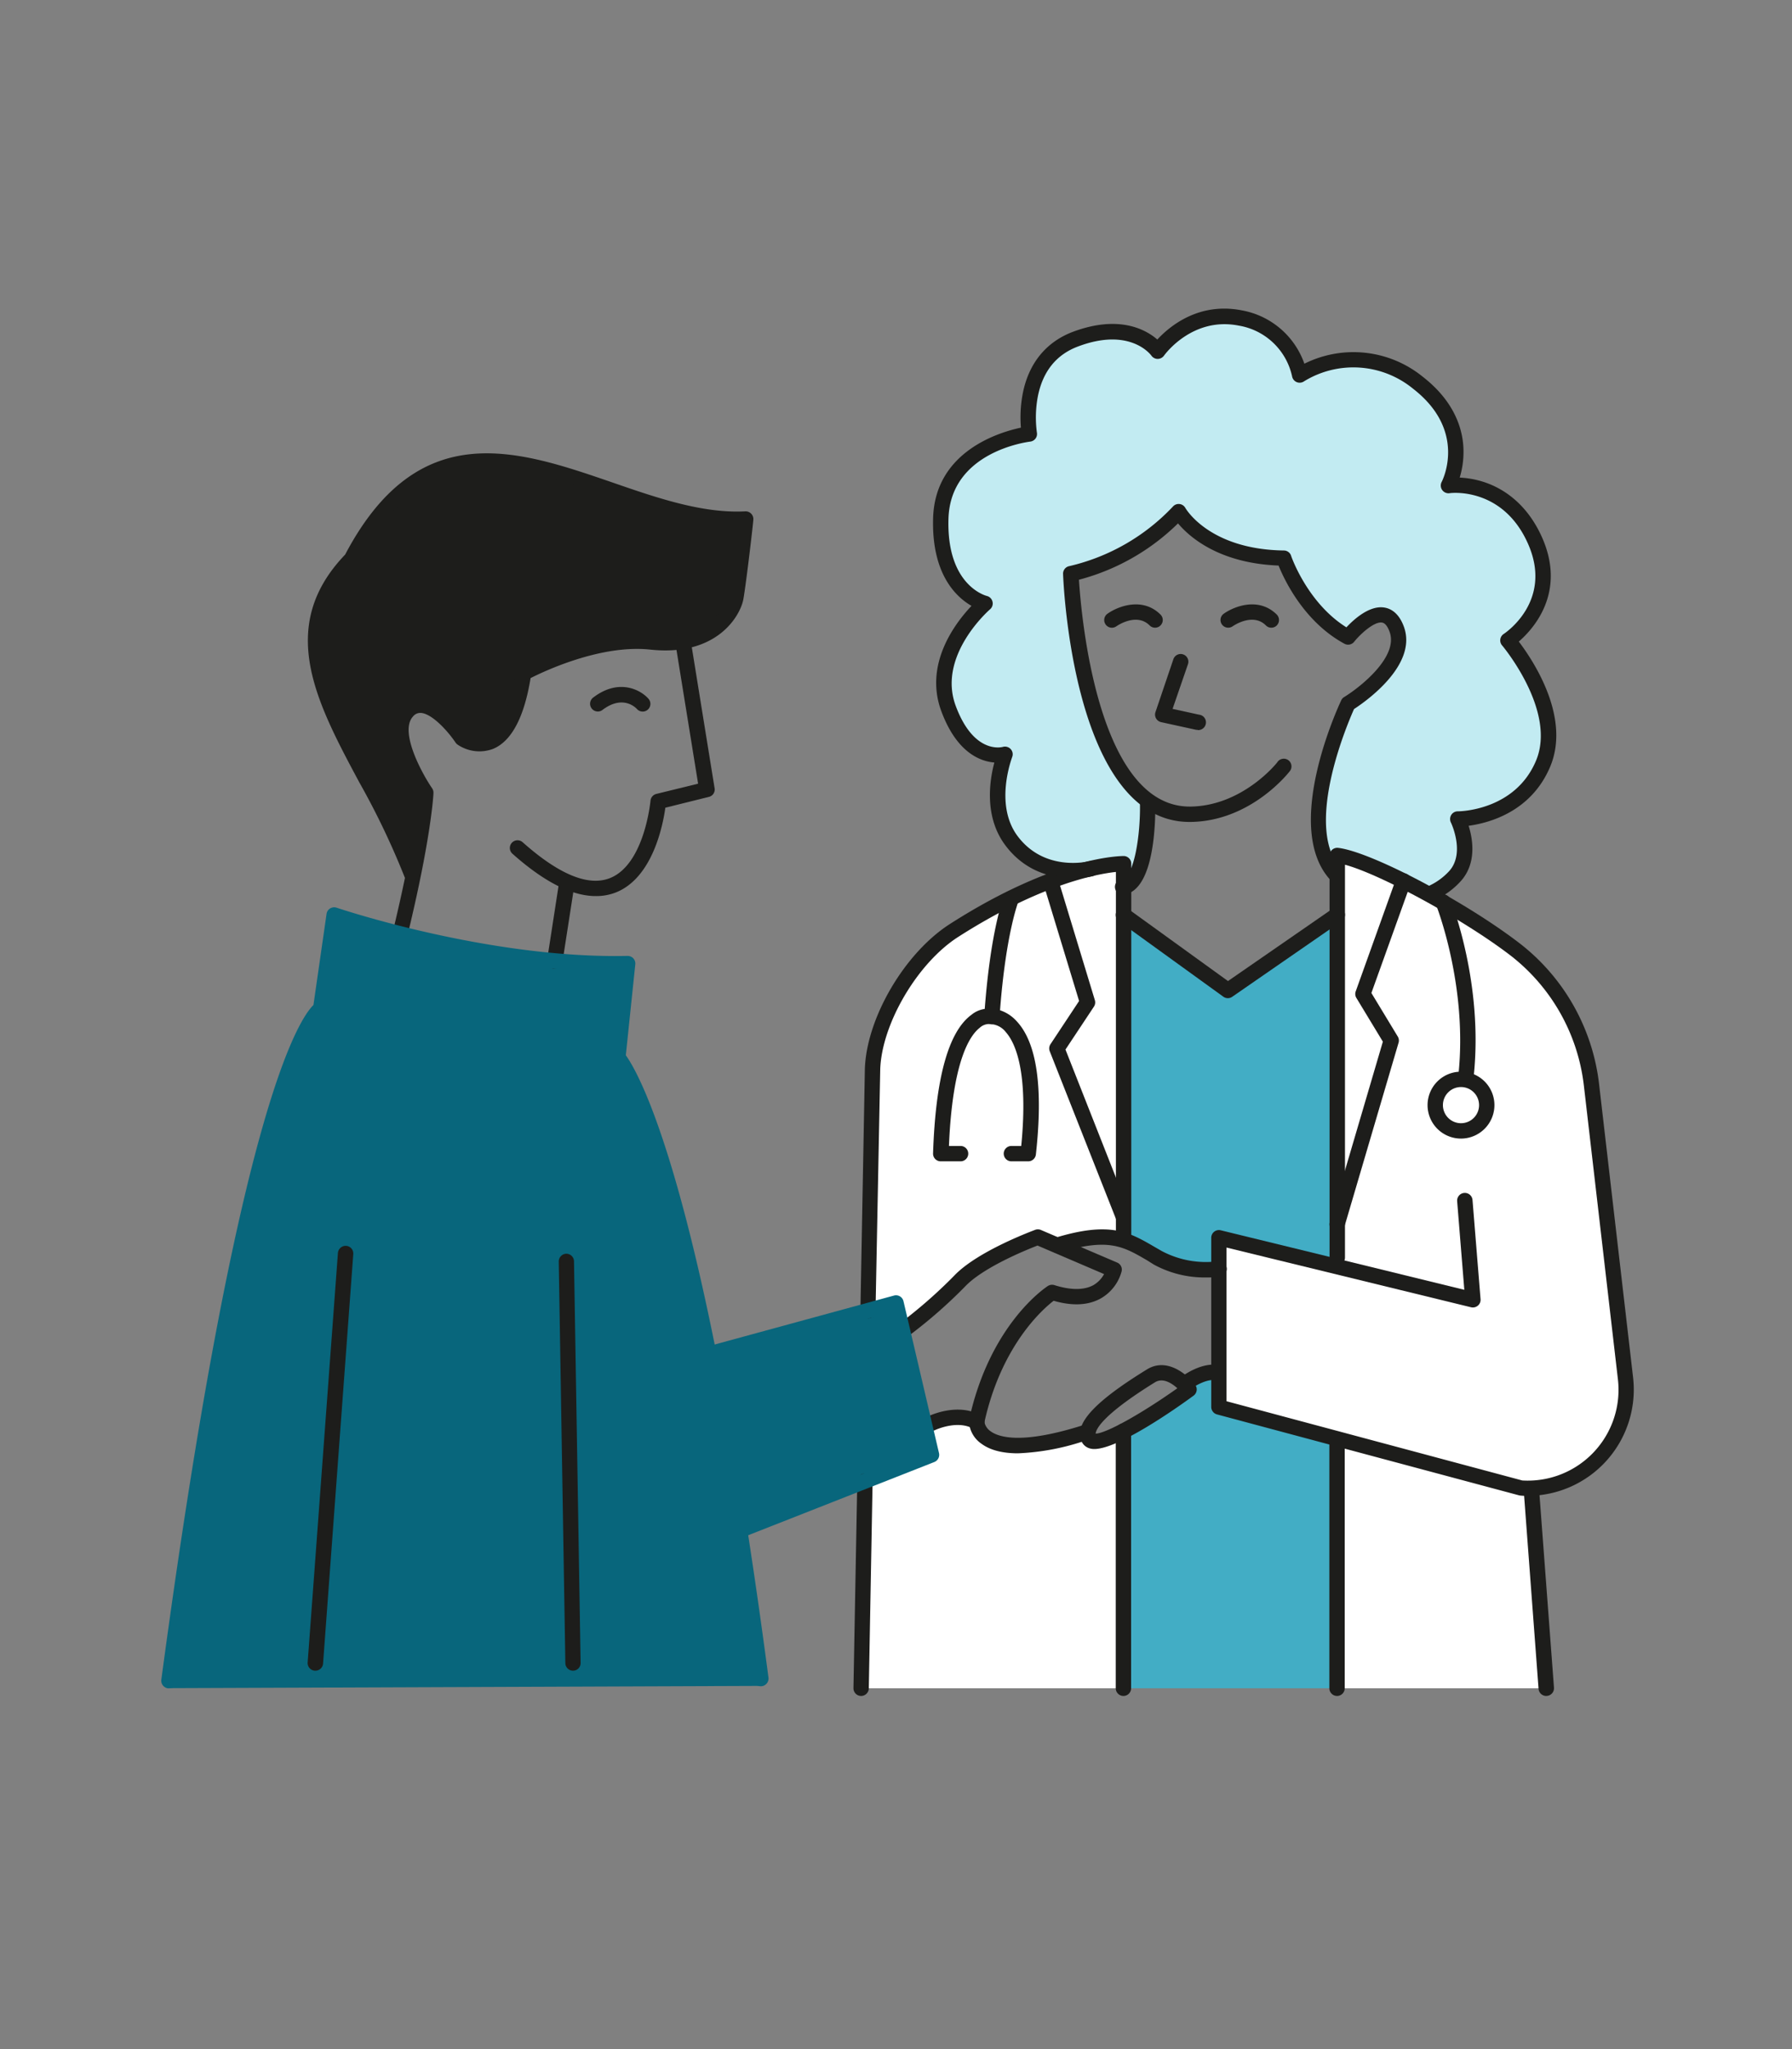<svg xmlns="http://www.w3.org/2000/svg" viewBox="0 0 350 400"><rect x="0" y="0" width="350" height="400" fill="#808080" stroke="none"/><defs><style>.cls-1{fill:#fff;}.cls-2{fill:#42adc5;}.cls-3{fill:#c2ebf2;}.cls-4{fill:#08667c;}.cls-5{fill:#1d1d1b;}.cls-6{fill:none;}</style></defs><g id="Layer_21" data-name="Layer 21"><polygon class="cls-1" points="219.42 168.6 219.42 241.53 212.32 241.74 206.45 243.1 202.67 241.49 188.72 248.86 176.96 259.26 175 254.37 169.52 255.86 170.09 225.2 170.74 205.48 175 194.19 181.94 185.14 191.29 178.61 205.22 171.97 219.42 168.6"/><polygon class="cls-1" points="219.42 279.37 219.42 329.56 168.16 329.56 168.91 289.14 181.94 284.02 180.49 277.83 184.9 276.89 190.53 277.41 193.7 281.27 197.54 282.2 206.45 281.37 211.92 279.69 212.44 281.37 219.42 279.37"/><polygon class="cls-1" points="261.15 166.97 261.14 246.24 238.04 241.62 238.04 274.69 261.27 280.91 261.14 329.56 302.01 329.56 299.16 290.9 308.36 287.73 314.73 281.37 317.58 270.22 315.35 251.04 309.56 205.48 306.76 198.39 299.16 188.15 282.65 176.17 261.15 166.97"/><path class="cls-2" d="M218.79,177.94l21,15.41,21.33-14.74v67.63L238,241.62v6.25s-9.24.32-13.42-3.17-5.2-3.17-5.2-3.17Z"/><polygon class="cls-2" points="219.42 329.56 261.14 329.56 261.27 280.91 238.04 274.69 237.78 268 234.67 268.35 232.24 269.57 231.29 271.92 219.42 279.37 219.42 329.56"/><path class="cls-3" d="M209.16,112s7.18-1.37,12.23-4.93a87.33,87.33,0,0,0,8.84-7.18s4.14,5.91,10.05,7.33a29.08,29.08,0,0,0,10.39.68s4.36,11.21,12.64,16.5c0,0,5.7-7.71,8.41-4.1s0,9.18,0,9.18L263,138l-4.65,14.4-.79,9.28,2.35,6h2.81l16.3,6.62,5.18-3.3,1.75-4-1.25-7.09,6.36-1.26,5.9-3.4,3.95-5.16,1.52-6.26-1.87-8.74-5-8.71L294.52,125l4-4,2.51-5.45-.16-7-2.8-6.21-6.42-5.84-8.45-2.38,1.11-5.2-1.5-7.25-5.89-7-8.42-4-7.35-.59-7.31,3.15-4.87-8-7.8-3.4h-6.31l-6.64,4.49-1.47,1.5-6.62-2.7-9.41.91-6.18,4-3.16,6.44-.33,8.29-8.83,3-5.59,4.78-2.33,4.85v10.33l2.14,5.35,6,4.79-5.81,7.37-2.29,8.2,2.72,8.69,3.38,3.81,5.89,1.33-1.35,9.87,2.6,7,3.84,3.57,5.75,2.08,6.53-.31,6.56-.78-.14,3.36,2.46-2.47,1.61-13.32L216,146.24l-3.69-12.35-2.95-18.15Z"/><path class="cls-4" d="M65.26,178.61s16.77,5.45,29,7.13,28.29,2.36,28.29,2.36l-1.91,18.31,3.9,7.52,4.07,11.27,6.23,23.06,3.47,16.08,36.65-10L181.94,284l-37.49,14.73,4.36,30.37-116,.44,8-53.27,4.44-23.92,5.94-26,4.14-14.14,4.3-10.8L63.15,196Z"/><polygon class="cls-5" points="81.15 168.6 83.18 154.77 78.69 145.14 78.69 140.31 83.18 137.39 86.43 139.77 90.22 144.1 95.3 144.96 97.55 143.59 101.21 136.5 102.27 131.4 116.74 126.04 125.52 125.16 133.36 125.16 141.33 121.03 144.42 111.64 145.64 101.32 136.38 100.62 119.56 95.75 105.88 91.48 94.12 90 84.42 92.23 76.81 97.61 70.49 105.83 63.24 116.97 61.6 123.95 62.49 131.81 81.15 168.6"/></g><g id="Layer_13" data-name="Layer 13"><rect class="cls-6" x="-0.11" y="-0.81" width="350" height="400"/><path class="cls-5" d="M261.15,172.47a1.52,1.52,0,0,1-1.08-.45c-9.87-10.13,1.4-34.29,1.89-35.31a1.42,1.42,0,0,1,.57-.64c3.07-1.88,10.66-7.83,8.88-12.72-.4-1.11-.9-1.73-1.48-1.82-1.46-.25-4.12,2.1-5.45,3.75a1.5,1.5,0,0,1-1.88.39c-7.87-4.26-11.73-12.42-12.88-15.27-11.6-.45-17.39-5.55-19.64-8.23a43.27,43.27,0,0,1-19.35,11c.47,7.3,3.73,44.28,21.63,44.28h.19c10.25-.15,17-8.67,17-8.76a1.5,1.5,0,0,1,2.38,1.83c-.31.4-7.64,9.76-19.36,9.93h-.24c-22.63,0-24.63-46.43-24.7-48.41a1.5,1.5,0,0,1,1.23-1.53,40.35,40.35,0,0,0,20.24-11.64,1.49,1.49,0,0,1,2.41.28c.19.32,4.84,8.11,19.25,8.31a1.49,1.49,0,0,1,1.4,1c0,.09,3.18,9.24,10.81,14,1.47-1.57,4.52-4.34,7.42-3.86,1.19.19,2.81,1,3.81,3.75,2.72,7.48-7.52,14.62-9.74,16.06-1.37,3.07-10.09,23.52-2.27,31.54a1.49,1.49,0,0,1-1.07,2.55Z"/><path class="cls-5" d="M279.76,175.77a1.5,1.5,0,0,1-.66-2.85,12.38,12.38,0,0,0,4-2.94c3.1-3.53.3-9.39.27-9.44a1.54,1.54,0,0,1,.08-1.46,1.48,1.48,0,0,1,1.27-.7c.45,0,11.19-.16,15.28-9.88s-6.51-22.39-6.62-22.51a1.5,1.5,0,0,1,.32-2.24c.39-.26,9.64-6.47,4.76-17.56s-14.93-10-15.36-9.91a1.51,1.51,0,0,1-1.53-2.19c.21-.4,5-10-5.57-18.2a18.4,18.4,0,0,0-21.32-1.44,1.5,1.5,0,0,1-2.32-1,12.81,12.81,0,0,0-10.43-9.89c-9-1.77-14.37,5.56-14.59,5.87a1.53,1.53,0,0,1-1.23.63h0a1.5,1.5,0,0,1-1.23-.64c-.16-.22-4.22-5.6-14.34-1.78-4.21,1.58-6.84,4.83-7.82,9.66a22.15,22.15,0,0,0-.2,7.15,1.5,1.5,0,0,1-.27,1.16,1.52,1.52,0,0,1-1,.59c-.64.08-15.58,2-16,15s7.19,15.06,7.51,15.14a1.5,1.5,0,0,1,1.09,1.12,1.48,1.48,0,0,1-.48,1.48c-.1.09-10.38,9-6.7,18.87,3.57,9.59,9.11,8,9.17,8a1.52,1.52,0,0,1,1.55.41,1.48,1.48,0,0,1,.29,1.58c0,.09-3.57,9.2,1.06,15.4,5.23,7,13.59,5,13.94,4.93a1.5,1.5,0,0,1,.73,2.91c-.43.11-10.63,2.58-17.07-6.05-4.16-5.56-3.07-12.63-2.13-16.14-2.83-.23-7.38-2-10.35-10-3.44-9.22,2.73-17.25,5.89-20.58-3-1.72-7.83-6.2-7.5-17.17.39-12.93,12.8-16.7,17.15-17.62a24.74,24.74,0,0,1,.36-6.68c1.16-5.87,4.52-10,9.72-12,9.07-3.41,14.31-.47,16.56,1.48,2.31-2.5,8-7.35,16.47-5.7A15.92,15.92,0,0,1,254.76,71a21.47,21.47,0,0,1,23.08,2.51c6.56,5.08,8,10.77,8,14.64a17.3,17.3,0,0,1-.74,5.08,18.07,18.07,0,0,1,4.68.85c3.53,1.14,8.38,4,11.43,10.89,4.7,10.68-1.67,17.76-4.57,20.27,2.78,3.66,10.2,14.75,6.13,24.42-3.73,8.86-12,11-15.93,11.54.82,2.61,1.6,7.25-1.48,10.75a15.38,15.38,0,0,1-4.94,3.66A1.51,1.51,0,0,1,279.76,175.77Z"/><path class="cls-5" d="M219.42,174.63a1.5,1.5,0,0,1-.3-3c2.45-.5,3.62-8.78,3.53-14.58a1.5,1.5,0,1,1,3,0c0,2.72,0,16.36-5.93,17.56A1.53,1.53,0,0,1,219.42,174.63Z"/><path class="cls-5" d="M233.92,142.46a1.17,1.17,0,0,1-.32,0l-6.81-1.49a1.51,1.51,0,0,1-1.1-2l3.49-10.3a1.5,1.5,0,1,1,2.84,1l-3,8.71,5.17,1.13a1.5,1.5,0,0,1-.32,3Z"/><path class="cls-5" d="M298.37,292c-.47,0-.93,0-1.4-.05a1.6,1.6,0,0,1-.29-.05l-59-15.8a1.52,1.52,0,0,1-1.11-1.45V241.62a1.5,1.5,0,0,1,1.85-1.46l21.26,5.19V167a1.5,1.5,0,0,1,1.67-1.49c6.38.72,25,10.54,35.62,18.76a40.62,40.62,0,0,1,15.34,27.26l6.66,57.43A20.74,20.74,0,0,1,298.37,292Zm-1.05-3A17.73,17.73,0,0,0,316,269.27l-6.66-57.43a37.6,37.6,0,0,0-14.2-25.23c-9.07-7-25.39-15.89-32.45-17.81v76.69a1.47,1.47,0,0,1-.11.56L286,251.78l-1.4-17.29a1.5,1.5,0,1,1,3-.24l1.57,19.36a1.48,1.48,0,0,1-.52,1.26,1.52,1.52,0,0,1-1.33.32l-47.77-11.66v30Z"/><path class="cls-5" d="M225.6,122.53a1.47,1.47,0,0,1-1.06-.44c-2.56-2.55-6.34.06-6.5.17a1.5,1.5,0,0,1-1.74-2.45c2.06-1.47,6.87-3.32,10.36.16a1.49,1.49,0,0,1,0,2.12A1.47,1.47,0,0,1,225.6,122.53Z"/><path class="cls-5" d="M248.31,122.53a1.45,1.45,0,0,1-1.06-.44c-2.56-2.55-6.34.06-6.5.17a1.51,1.51,0,0,1-2.09-.36,1.49,1.49,0,0,1,.35-2.09c2.05-1.47,6.87-3.32,10.36.16a1.51,1.51,0,0,1,0,2.12A1.48,1.48,0,0,1,248.31,122.53Z"/><path class="cls-5" d="M261.14,331.06a1.5,1.5,0,0,1-1.5-1.5V281.37a1.5,1.5,0,0,1,3,0v48.19A1.5,1.5,0,0,1,261.14,331.06Z"/><path class="cls-5" d="M302,331.06a1.5,1.5,0,0,1-1.5-1.39l-2.85-38.05a1.5,1.5,0,0,1,3-.23l2.86,38.05a1.5,1.5,0,0,1-1.39,1.61Z"/><path class="cls-5" d="M235.46,249.37a20.67,20.67,0,0,1-10.09-2.51L224,246c-4.71-2.74-7.56-4.39-17.06-1.5a1.5,1.5,0,1,1-.87-2.87c10.75-3.27,14.4-1.15,19.44,1.78l1.39.8a18.38,18.38,0,0,0,10.94,2,1.5,1.5,0,1,1,.5,3A20,20,0,0,1,235.46,249.37Z"/><path class="cls-5" d="M198.82,283.7c-3,0-5.41-.61-7.1-1.85a5.59,5.59,0,0,1-2.46-4.3,1.22,1.22,0,0,1,0-.32c4.07-18.74,14.95-25.9,15.41-26.2a1.52,1.52,0,0,1,1.28-.16c3.2,1,5.76,1,7.6,0a5.51,5.51,0,0,0,2.09-2.16l-13-5.57c-2.22.86-10.63,4.27-14.15,8a94.9,94.9,0,0,1-10.63,9.34,1.5,1.5,0,1,1-1.79-2.4,94.09,94.09,0,0,0,10.24-9c4.53-4.83,15.39-8.81,15.85-9a1.49,1.49,0,0,1,1.1,0l14.93,6.38a1.49,1.49,0,0,1,.88,1.7,8.68,8.68,0,0,1-4,5.26c-2.45,1.4-5.57,1.57-9.28.5-2.15,1.65-10.2,8.72-13.52,23.7a2.92,2.92,0,0,0,1.3,1.84c1.64,1.14,6.14,2.49,17.89-1.23a1.5,1.5,0,1,1,.9,2.86A46.76,46.76,0,0,1,198.82,283.7Z"/><path class="cls-5" d="M181.94,279.33a1.5,1.5,0,0,1-.67-2.84c.23-.12,5.67-2.74,10.21-.25a1.5,1.5,0,1,1-1.44,2.63c-3.16-1.73-7.4.29-7.45.31A1.51,1.51,0,0,1,181.94,279.33Z"/><path class="cls-5" d="M213.72,282.86a3,3,0,0,1-.76-.09,2.49,2.49,0,0,1-1.69-1.34c-1.61-3.35,2.33-7.71,12.76-14.12,3.78-2.33,7.68.8,9.39,3a1.48,1.48,0,0,1,.3,1.13,1.5,1.5,0,0,1-.6,1C229.64,275,218.43,282.86,213.72,282.86Zm.23-3h0c2,0,8.89-3.83,16-8.86-1.09-1-2.83-2.11-4.36-1.17C215.1,276.32,214,279.12,214,279.89Z"/><path class="cls-5" d="M231.3,271.72a1.5,1.5,0,0,1-.94-2.67c.44-.35,4.39-3.38,8-2.51a1.5,1.5,0,0,1-.7,2.92c-1.88-.46-4.58,1.25-5.46,1.94A1.5,1.5,0,0,1,231.3,271.72Z"/><path class="cls-5" d="M111.92,326.13a1.5,1.5,0,0,1-1.5-1.47l-1.29-78.39a1.51,1.51,0,0,1,1.48-1.53h0a1.5,1.5,0,0,1,1.5,1.48l1.29,78.39a1.48,1.48,0,0,1-1.47,1.52Z"/><path class="cls-5" d="M61.58,326.13h-.11a1.5,1.5,0,0,1-1.38-1.61L66,244.59a1.52,1.52,0,0,1,1.61-1.39A1.5,1.5,0,0,1,69,244.81l-5.9,79.93A1.5,1.5,0,0,1,61.58,326.13Z"/><path class="cls-5" d="M78.44,182.57a1.39,1.39,0,0,1-.35,0A1.5,1.5,0,0,1,77,180.72c.83-3.47,1.52-6.58,2.09-9.34a151.16,151.16,0,0,0-8.92-18.67c-8.36-15.61-16.27-30.36-2.76-44.45C81.71,81.14,101,87.78,119.66,94.2c8.66,3,17.6,6.06,25.9,5.62a1.53,1.53,0,0,1,1.17.47,1.48,1.48,0,0,1,.4,1.2c0,.5-1.39,12.39-1.94,15.47s-5,11.29-18.26,9.84c-9.56-1-20.56,4.18-23.3,5.57-1.25,7.65-3.71,12.3-7.31,13.81a7.61,7.61,0,0,1-7-.86,1.85,1.85,0,0,1-.36-.38c-1.43-2.14-4.52-5.6-6.73-5.77a1.83,1.83,0,0,0-1.58.71c-2.73,3,1.91,11.34,3.75,14a1.57,1.57,0,0,1,.26.92c0,.34-.46,8.6-4.78,26.58A1.5,1.5,0,0,1,78.44,182.57Zm16.83-91c-9.37,0-18,4.32-25.32,18.31a1.66,1.66,0,0,1-.25.34c-12.2,12.57-5.45,25.16,3.09,41.1,2.53,4.72,5.13,9.57,7.33,14.66,1.08-6,1.43-9.56,1.53-10.78C80,152.71,74,142.7,78.46,137.85a4.85,4.85,0,0,1,4-1.67c4,.32,7.85,5.47,8.8,6.83a4.44,4.44,0,0,0,3.9.39c1.83-.79,4.3-3.55,5.59-12.23a1.51,1.51,0,0,1,.76-1.09c.56-.31,13.82-7.56,25.72-6.26,11.14,1.22,14.65-5.51,15-7.38.41-2.31,1.32-10.09,1.72-13.57h0c-8.33,0-16.93-3-25.26-5.83C110.59,94.25,102.7,91.54,95.27,91.54Z"/><path class="cls-5" d="M116.34,174.92c-4.63,0-10.08-2.77-16.26-8.27a1.5,1.5,0,0,1,2-2.24c7.1,6.31,12.84,8.67,17.06,7,6.75-2.68,7.9-15,7.91-15.1a1.51,1.51,0,0,1,1.14-1.33l8.16-2-4.46-27.56a1.5,1.5,0,0,1,3-.48l4.68,28.93a1.48,1.48,0,0,1-1.12,1.69l-8.5,2.11c-.47,3.39-2.47,13.68-9.66,16.54A10.44,10.44,0,0,1,116.34,174.92Z"/><path class="cls-5" d="M108.34,189.08a.93.93,0,0,1-.23,0,1.49,1.49,0,0,1-1.25-1.71l2.29-14.82a1.5,1.5,0,1,1,3,.46l-2.3,14.82A1.49,1.49,0,0,1,108.34,189.08Z"/><path class="cls-5" d="M116.74,138.89a1.51,1.51,0,0,1-.91-2.7c5-3.84,9.28-1.55,10.82.21a1.5,1.5,0,1,1-2.25,2c-.28-.3-2.78-2.82-6.75.2A1.47,1.47,0,0,1,116.74,138.89Z"/><path class="cls-5" d="M168.16,331.06h0a1.5,1.5,0,0,1-1.47-1.53l.75-40.42a1.46,1.46,0,0,1,1.52-1.47,1.49,1.49,0,0,1,1.47,1.53l-.74,40.41A1.51,1.51,0,0,1,168.16,331.06Z"/><path class="cls-5" d="M169.52,257.36h0a1.5,1.5,0,0,1-1.47-1.53l.87-47.2c.35-10,7.8-22.62,16.61-28.26,20.82-13.32,33.45-13.25,33.95-13.27a1.5,1.5,0,0,1,1.47,1.5v72.93a1.5,1.5,0,0,1-3,0V170.21c-3.81.41-14.82,2.46-30.81,12.69-7.93,5.08-14.9,16.9-15.22,25.81L171,255.88A1.51,1.51,0,0,1,169.52,257.36Z"/><path class="cls-5" d="M219.42,331.06a1.5,1.5,0,0,1-1.5-1.5V279.37a1.5,1.5,0,0,1,3,0v50.19A1.5,1.5,0,0,1,219.42,331.06Z"/><path class="cls-5" d="M219.42,239.12a1.5,1.5,0,0,1-1.39-1l-13-32.9a1.5,1.5,0,0,1,.14-1.38l5.59-8.44-7-23a1.5,1.5,0,0,1,2.87-.88l7.21,23.72a1.51,1.51,0,0,1-.18,1.26l-5.56,8.38,12.69,32.18a1.51,1.51,0,0,1-1.4,2.05Z"/><path class="cls-5" d="M261.15,240.5a1.33,1.33,0,0,1-.43-.07,1.5,1.5,0,0,1-1-1.86l10.37-35.23-5.17-8.53a1.5,1.5,0,0,1-.13-1.29l7.91-22.06a1.5,1.5,0,0,1,2.83,1l-7.68,21.38,5.15,8.5a1.49,1.49,0,0,1,.16,1.2l-10.56,35.86A1.52,1.52,0,0,1,261.15,240.5Z"/><path class="cls-5" d="M239.82,194.85a1.49,1.49,0,0,1-.88-.28l-20.4-14.74a1.5,1.5,0,0,1,1.76-2.44l19.54,14.12,20.44-14.13a1.5,1.5,0,1,1,1.71,2.46l-21.32,14.74A1.46,1.46,0,0,1,239.82,194.85Z"/><path class="cls-5" d="M286.33,211.53h-.16a1.49,1.49,0,0,1-1.33-1.65c1.87-17.36-4.26-33-4.32-33.14a1.5,1.5,0,1,1,2.78-1.11c.27.66,6.47,16.48,4.52,34.57A1.5,1.5,0,0,1,286.33,211.53Z"/><path class="cls-5" d="M200.81,226.7h-3.27a1.5,1.5,0,0,1,0-3h1.92c1.45-14.74-1.25-20.23-3-22.21a4,4,0,0,0-2.69-1.55h0a1.41,1.41,0,0,1-1.12-.47,1.5,1.5,0,0,1-.42-1.13c1.17-16.88,3.83-23.38,3.95-23.65a1.5,1.5,0,0,1,2.76,1.16c0,.09-2.45,6.1-3.62,21.36a7.56,7.56,0,0,1,3.2,2.09c4,4.2,5.25,13,3.8,26.07A1.5,1.5,0,0,1,200.81,226.7Z"/><path class="cls-5" d="M187.57,226.7h-3.83a1.49,1.49,0,0,1-1.5-1.55c.48-14.67,3-23.77,7.49-27.05a5.26,5.26,0,0,1,4.38-1.1,1.5,1.5,0,0,1-.77,2.9,2.7,2.7,0,0,0-2,.74c-2,1.57-5.31,6.64-6,23.06h2.27a1.5,1.5,0,0,1,0,3Z"/><path class="cls-5" d="M285.36,222.26a6.53,6.53,0,1,1,6.52-6.53A6.54,6.54,0,0,1,285.36,222.26Zm0-10.06a3.53,3.53,0,1,0,3.52,3.53A3.53,3.53,0,0,0,285.36,212.2Z"/><path class="cls-4" d="M144.45,300.25a1.5,1.5,0,0,1-.55-2.9l36.28-14.25-6.29-26.88-35.14,9.57a1.5,1.5,0,0,1-.79-2.89l36.65-10a1.5,1.5,0,0,1,1.85,1.1l6.94,29.66a1.51,1.51,0,0,1-.92,1.74L145,300.14A1.31,1.31,0,0,1,144.45,300.25Z"/><path class="cls-4" d="M33,329.57l-.2,0a1.5,1.5,0,0,1-1.29-1.68C46.25,218,58.09,199.28,61.22,196.18l2.56-17.78a1.48,1.48,0,0,1,.7-1.07,1.53,1.53,0,0,1,1.27-.14c.29.1,29.63,10,56.81,9.41a1.57,1.57,0,0,1,1.14.48,1.5,1.5,0,0,1,.38,1.18L122.23,206c2.58,3.56,15.2,25.29,27.86,121.46a1.5,1.5,0,1,1-3,.4c-7.11-54-14.2-83.82-18.89-99.31-5.13-17-8.63-21.06-8.67-21.1a1.6,1.6,0,0,1-.38-1.16l1.74-16.63c-23.36.16-47.83-7-54.43-9l-2.38,16.58a1.46,1.46,0,0,1-.68,1.05c-.68.54-13.09,11.79-28.92,130.06A1.5,1.5,0,0,1,33,329.57Z"/></g></svg>
